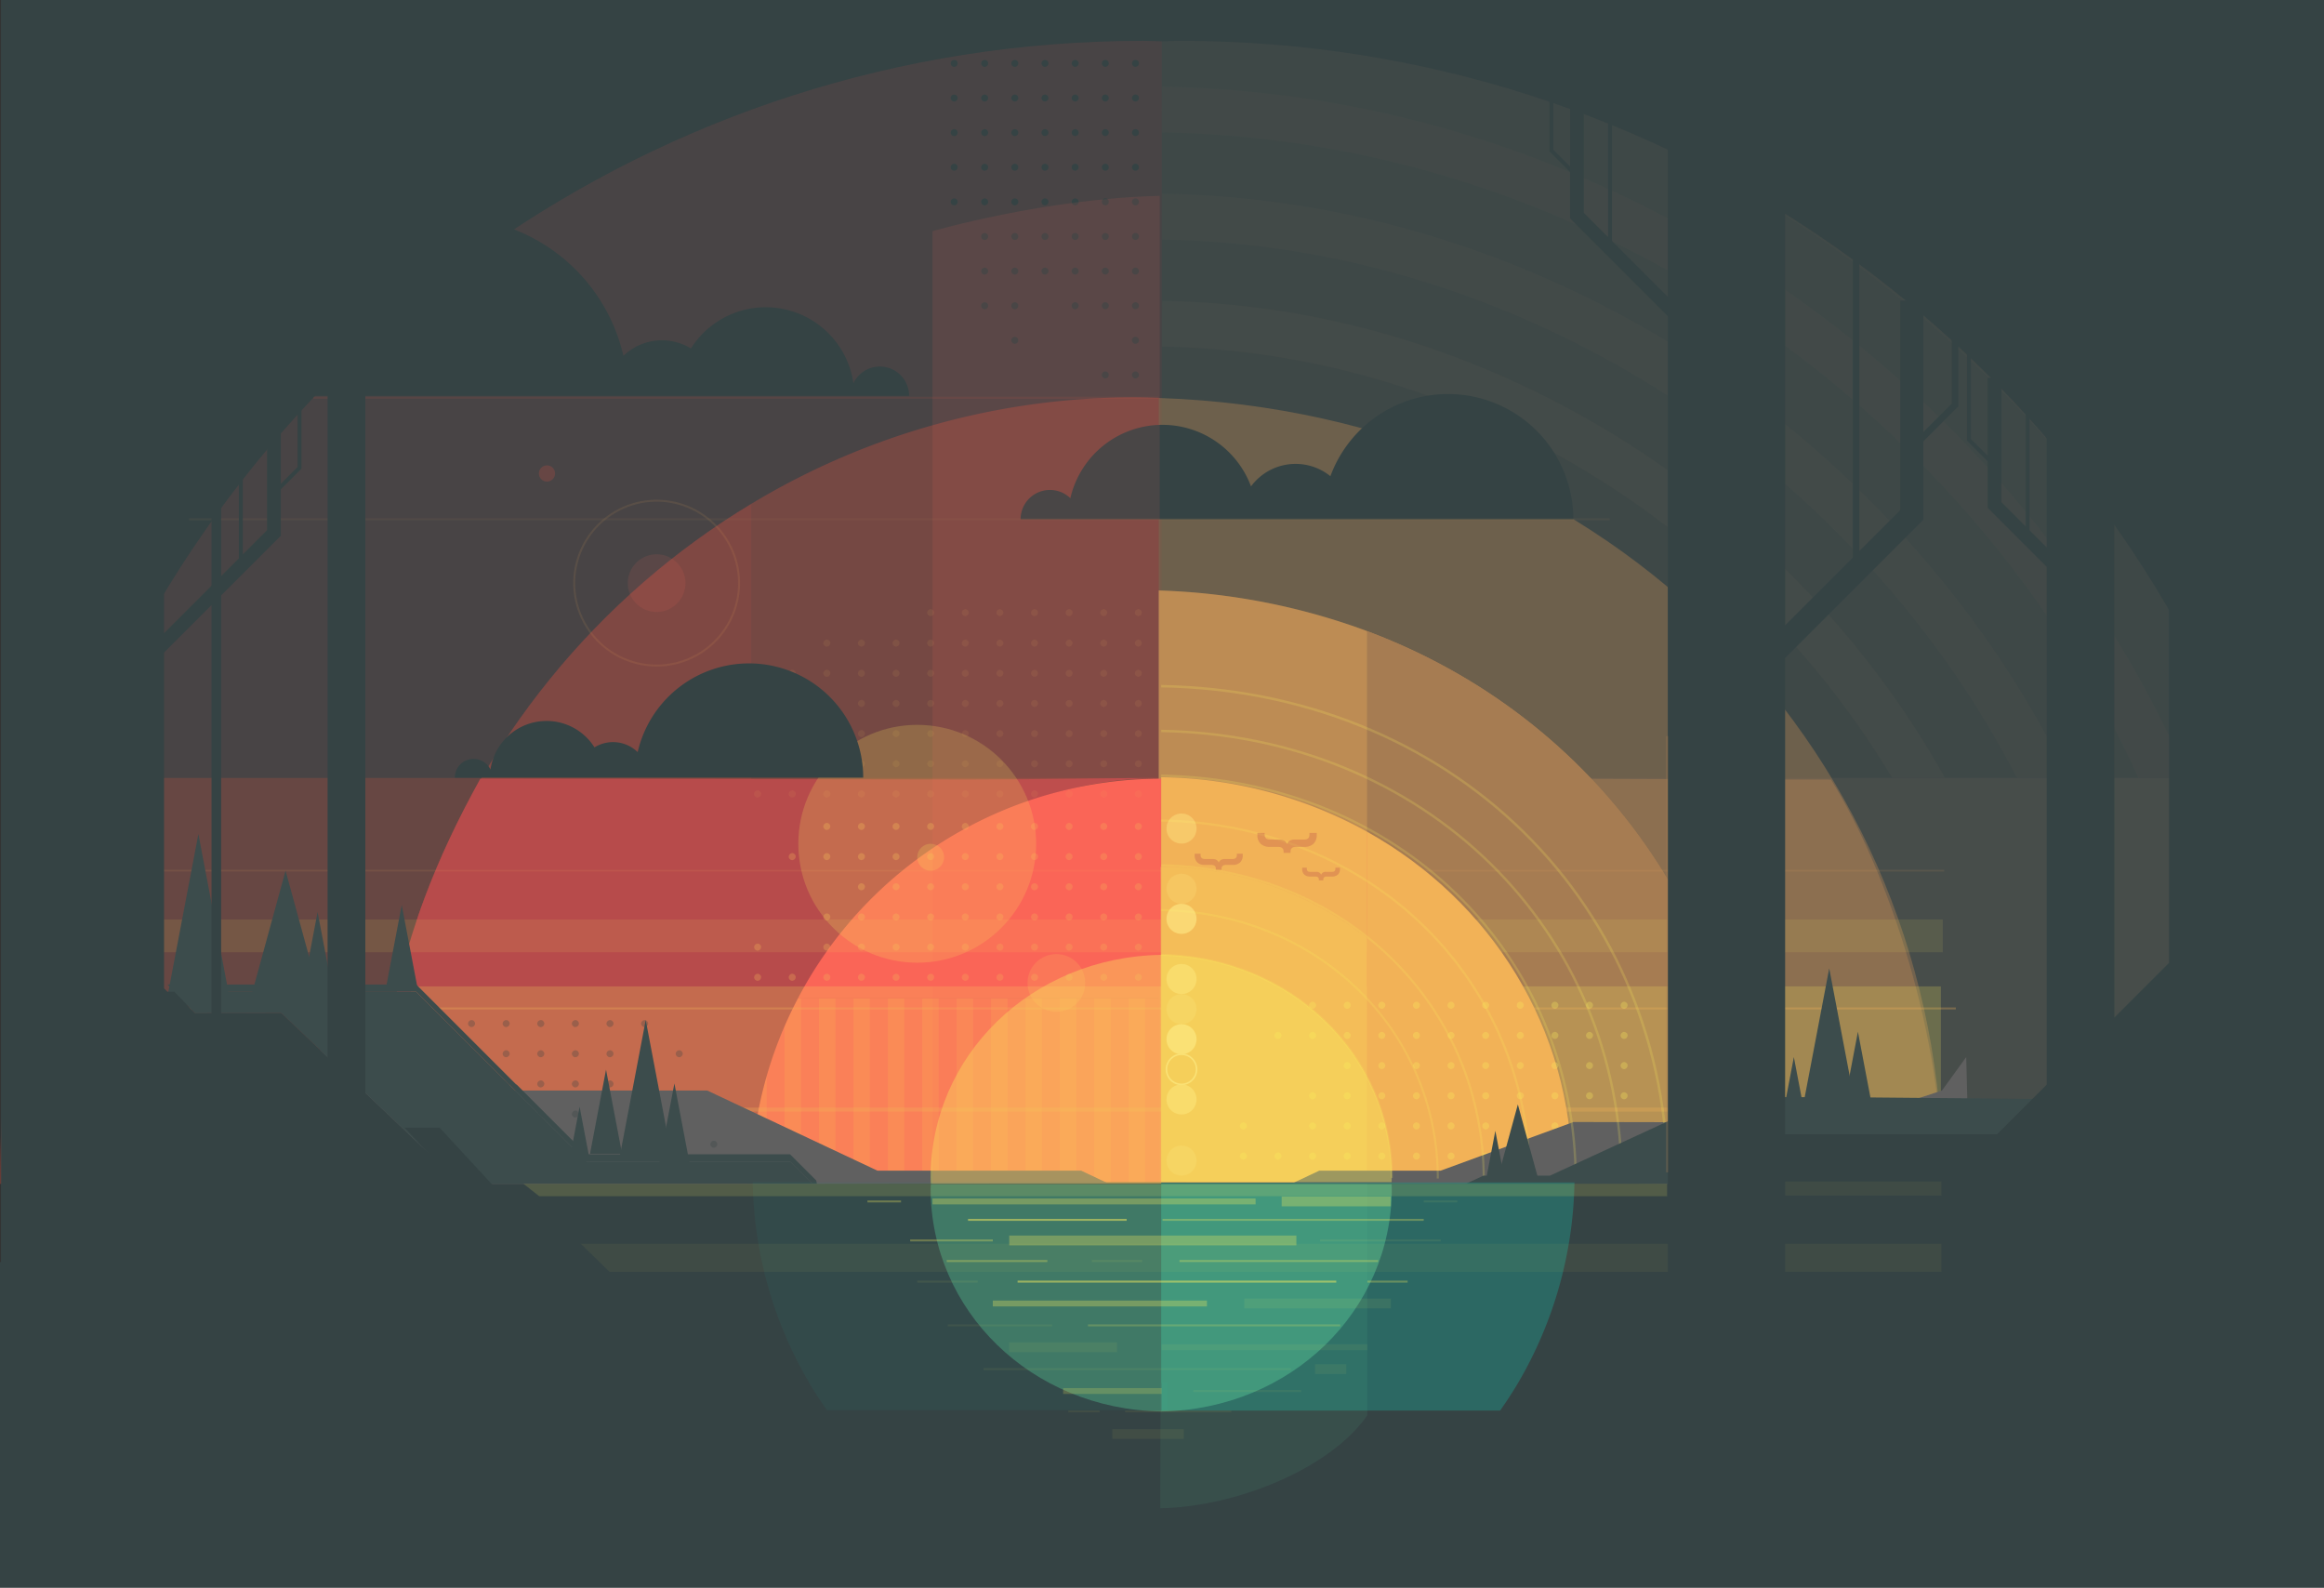<svg xmlns="http://www.w3.org/2000/svg" xmlns:xlink="http://www.w3.org/1999/xlink" width="1187.805" height="811.286" viewBox="0 0 1187.805 811.286"><rect x="0" y="0" width="1187.805" height="811.286" fill="#333333" stroke="none"/><defs><style>.a{fill:none;}.b{fill:#354344;}.c{opacity:0.15;}.d{fill:#b74b4b;}.e{opacity:0.3;}.f{fill:#df4f41;}.g,.u,.v,.w,.x,.y,.z{fill:#736357;}.h{opacity:0.2;}.i{opacity:0.45;}.j{fill:#a67c52;}.k{opacity:0.5;}.l{fill:#f2b257;}.m{fill:#fa6557;}.n{clip-path:url(#a);}.o{opacity:0.1;}.p{fill:#fff14b;}.q{fill:#f8ec5c;}.r{fill:#41a49d;}.s{fill:#606060;}.t{clip-path:url(#b);}.u{opacity:0.02;}.v{opacity:0.183;}.w{opacity:0.347;}.x{opacity:0.51;}.y{opacity:0.673;}.z{opacity:0.837;}.aa{opacity:0.4;}.ab{fill:#3c4c4c;}.ac{opacity:0.7;}.ad{fill:#fff48f;}.ae{fill:#238e81;}.af{fill:#53c092;}.ag{opacity:0.25;}.ah{opacity:0.05;}</style><clipPath id="a"><path class="a" d="M691.057-864.591a209.088,209.088,0,0,0-24.052,93.869h419.52a209.088,209.088,0,0,0-24.052-93.869Z"/></clipPath><clipPath id="b"><path class="a" d="M877-1353.72c3.231-.052,6.415-.244,9.657-.244,249.547,0,462.5,156.494,546.178,376.678H877Z"/></clipPath></defs><rect class="b" width="1187.217" height="754.025" transform="translate(0.588)"/><g transform="translate(-283.268 1374.848)"><path class="b" d="M877.06-1353.72v583.886l574.469,0C1451.529-1089.2,1195.195-1348.54,877.06-1353.72Z"/><g class="c"><path class="d" d="M877.061-1353.72c-3.231-.052-6.415-.244-9.657-.244-249.547,0-462.5,156.494-546.178,376.678H877.061Z"/></g><g class="e"><path class="f" d="M321.226-977.286a582.713,582.713,0,0,0-37.958,207.451H877.061V-977.286Z"/></g><g class="c"><path class="g" d="M877-1353.72c3.231-.052,6.415-.244,9.657-.244,249.547,0,462.5,156.494,546.178,376.678H877Z"/></g><g class="e"><path class="g" d="M1432.837-977.286A582.714,582.714,0,0,1,1470.8-769.835H877V-977.286Z"/></g></g><g transform="translate(-283.268 1374.848)"><g class="h"><path class="f" d="M497.159-907.515C482.3-865.141,604.5-819.434,604.5-771.781h62.889v-345.68C589.181-1070.512,528.3-996.344,497.159-907.515Z"/></g><g class="h"><path class="f" d="M497.159-907.515C482.3-865.141,604.5-819.434,604.5-771.781h62.889v-345.68C589.181-1070.512,528.3-996.344,497.159-907.515Z"/></g><g class="e"><path class="f" d="M875.537-1171.482c-4.147-.13-8.282-.32-12.46-.32a378.8,378.8,0,0,0-195.686,54.341v345.68H875.537Z"/></g><g class="i"><path class="j" d="M875.536-771.777c151.976,0,330.531.715,400.686.715,0-216.624-167.921-392.5-400.685-400.415Z"/></g></g><g transform="translate(-283.268 1374.848)"><path class="d" d="M778.774-976.505c-31.8,0-211.135-.381-250.022-.4-46.74,84.453-51.5,144.21-51.5,206.187H667.391c0-86.432,81.513-206.563,209.76-206.563C848.8-977.286,812.086-976.505,778.774-976.505Z"/></g><g class="k" transform="translate(-283.268 1374.848)"><path class="j" d="M889.583-770.722h198.13l188.509-.514c0-73.251-27.082-156.97-57.13-205.22-31.073,0-311.957-1.054-329.508-1.369Z"/></g><g transform="translate(-283.268 1374.848)"><path class="j" d="M875.536-1073.1v301.5c34.631,0,71.091.05,106.576.118V-1052.3A335.712,335.712,0,0,0,875.536-1073.1Z"/><g class="e"><path class="l" d="M875.536-1073.1v301.5c34.631,0,71.091.05,106.576.118V-1052.3A335.712,335.712,0,0,0,875.536-1073.1Z"/></g><path class="j" d="M982.112-1052.3v280.81c81.974.159,158.734.422,195.666.422C1177.778-899.018,1100.109-1008.114,982.112-1052.3Z"/></g><g transform="translate(-283.268 1374.848)"><path class="j" d="M982.112-1052.3v280.81c81.974.159,158.734.422,195.666.422C1177.778-899.018,1100.109-1008.114,982.112-1052.3Z"/></g><g transform="translate(-283.268 1374.848)"><path class="m" d="M876.766-976.91A209.63,209.63,0,0,0,691.057-864.591h371.416A209.627,209.627,0,0,0,876.766-976.91Z"/><path class="m" d="M691.057-864.591a209.088,209.088,0,0,0-24.052,93.869h419.52a209.088,209.088,0,0,0-24.052-93.869Z"/><g class="n"><g class="o"><rect class="p" width="8.422" height="94.735" transform="translate(666.681 -864.569)"/><rect class="p" width="8.422" height="94.735" transform="translate(684.266 -864.569)"/><rect class="p" width="8.422" height="94.735" transform="translate(701.85 -864.569)"/><rect class="p" width="8.422" height="94.735" transform="translate(719.434 -864.569)"/><rect class="p" width="8.422" height="94.735" transform="translate(737.018 -864.568)"/><rect class="p" width="8.422" height="94.735" transform="translate(754.603 -864.568)"/><rect class="p" width="8.422" height="94.735" transform="translate(772.187 -864.568)"/><rect class="p" width="8.422" height="94.735" transform="translate(789.771 -864.568)"/><rect class="p" width="8.422" height="94.735" transform="translate(807.355 -864.568)"/><rect class="p" width="8.422" height="94.735" transform="translate(824.939 -864.568)"/><rect class="p" width="8.422" height="94.735" transform="translate(842.524 -864.568)"/><rect class="p" width="8.422" height="94.735" transform="translate(860.108 -864.568)"/></g></g></g><g class="h" transform="translate(-283.268 1374.848)"><rect class="q" width="782.006" height="100.486" transform="translate(493.267 -870.773)"/></g><g class="o" transform="translate(-283.268 1374.848)"><line class="r" x2="978.248" transform="translate(298.703 -929.921)"/><rect class="l" width="978.248" height="0.875" transform="translate(298.704 -930.358)"/></g><g class="e" transform="translate(-283.268 1374.848)"><line class="r" x2="978.248" transform="translate(304.645 -859.514)"/><rect class="l" width="978.248" height="1" transform="translate(304.645 -860.014)"/></g><g class="e" transform="translate(-283.268 1374.848)"><line class="r" x2="978.248" transform="translate(298.703 -807.821)"/><rect class="l" width="978.248" height="2" transform="translate(298.704 -808.821)"/></g><g class="o" transform="translate(-283.268 1374.848)"><rect class="q" width="969.078" height="16.779" transform="translate(307.144 -904.989)"/></g><g transform="translate(-283.268 1374.848)"><path class="s" d="M849.209-770.306l-13.376-6.311H731.723l-86.989-40.944H517.579l-42.441-20.025-52.868-.895L417.9-768.589Z"/></g><g transform="translate(-283.268 1374.848)"><g class="e"><circle class="l" cx="1.769" cy="1.769" r="1.769" transform="matrix(0.65, -0.76, 0.76, 0.65, 703.366, -952.321)"/><circle class="l" cx="1.769" cy="1.769" r="1.769" transform="matrix(0.65, -0.76, 0.76, 0.65, 721.057, -952.321)"/><circle class="l" cx="1.769" cy="1.769" r="1.769" transform="matrix(0.65, -0.76, 0.76, 0.65, 738.749, -952.321)"/><circle class="l" cx="1.769" cy="1.769" r="1.769" transform="matrix(0.65, -0.76, 0.76, 0.65, 756.44, -952.321)"/><circle class="l" cx="1.769" cy="1.769" r="1.769" transform="matrix(0.65, -0.76, 0.76, 0.65, 774.131, -952.321)"/><circle class="l" cx="1.769" cy="1.769" r="1.769" transform="matrix(0.65, -0.76, 0.76, 0.65, 791.822, -952.321)"/><circle class="l" cx="1.769" cy="1.769" r="1.769" transform="matrix(0.65, -0.76, 0.76, 0.65, 809.513, -952.321)"/><circle class="l" cx="1.769" cy="1.769" r="1.769" transform="matrix(0.65, -0.76, 0.76, 0.65, 827.205, -952.321)"/><circle class="l" cx="1.769" cy="1.769" r="1.769" transform="matrix(0.65, -0.76, 0.76, 0.65, 844.896, -952.321)"/><circle class="l" cx="1.769" cy="1.769" r="1.769" transform="matrix(0.65, -0.76, 0.76, 0.65, 862.587, -952.321)"/><circle class="l" cx="1.769" cy="1.769" r="1.769" transform="matrix(0.65, -0.76, 0.76, 0.65, 685.678, -936.904)"/><circle class="l" cx="1.769" cy="1.769" r="1.769" transform="matrix(0.65, -0.76, 0.76, 0.65, 703.369, -936.904)"/><circle class="l" cx="1.769" cy="1.769" r="1.769" transform="matrix(0.65, -0.76, 0.76, 0.65, 721.06, -936.904)"/><circle class="l" cx="1.769" cy="1.769" r="1.769" transform="matrix(0.65, -0.76, 0.76, 0.65, 738.751, -936.904)"/><circle class="l" cx="1.769" cy="1.769" r="1.769" transform="matrix(0.65, -0.76, 0.76, 0.65, 756.443, -936.904)"/><circle class="l" cx="1.769" cy="1.769" r="1.769" transform="matrix(0.65, -0.76, 0.76, 0.65, 774.134, -936.904)"/><circle class="l" cx="1.769" cy="1.769" r="1.769" transform="matrix(0.65, -0.76, 0.76, 0.65, 791.825, -936.904)"/><circle class="l" cx="1.769" cy="1.769" r="1.769" transform="matrix(0.65, -0.76, 0.76, 0.65, 809.516, -936.904)"/><circle class="l" cx="1.769" cy="1.769" r="1.769" transform="matrix(0.65, -0.76, 0.76, 0.65, 827.207, -936.904)"/><circle class="l" cx="1.769" cy="1.769" r="1.769" transform="matrix(0.65, -0.76, 0.76, 0.65, 844.899, -936.904)"/><circle class="l" cx="1.769" cy="1.769" r="1.769" transform="matrix(0.65, -0.76, 0.76, 0.65, 862.59, -936.904)"/><circle class="l" cx="1.769" cy="1.769" r="1.769" transform="matrix(0.65, -0.76, 0.76, 0.65, 721.063, -921.488)"/><circle class="l" cx="1.769" cy="1.769" r="1.769" transform="matrix(0.65, -0.76, 0.76, 0.65, 738.754, -921.488)"/><circle class="l" cx="1.769" cy="1.769" r="1.769" transform="matrix(0.65, -0.76, 0.76, 0.65, 756.445, -921.488)"/><circle class="l" cx="1.769" cy="1.769" r="1.769" transform="matrix(0.65, -0.76, 0.76, 0.65, 774.137, -921.488)"/><circle class="l" cx="1.769" cy="1.769" r="1.769" transform="matrix(0.65, -0.76, 0.76, 0.65, 791.828, -921.488)"/><circle class="l" cx="1.769" cy="1.769" r="1.769" transform="matrix(0.65, -0.76, 0.76, 0.65, 809.519, -921.488)"/><circle class="l" cx="1.769" cy="1.769" r="1.769" transform="matrix(0.65, -0.76, 0.76, 0.65, 827.21, -921.488)"/><circle class="l" cx="1.769" cy="1.769" r="1.769" transform="matrix(0.65, -0.76, 0.76, 0.65, 844.901, -921.488)"/><circle class="l" cx="1.769" cy="1.769" r="1.769" transform="matrix(0.65, -0.76, 0.76, 0.65, 862.593, -921.488)"/><circle class="l" cx="1.769" cy="1.769" r="1.769" transform="matrix(0.65, -0.76, 0.76, 0.65, 703.374, -906.072)"/><circle class="l" cx="1.769" cy="1.769" r="1.769" transform="matrix(0.65, -0.76, 0.76, 0.65, 721.065, -906.072)"/><circle class="l" cx="1.769" cy="1.769" r="1.769" transform="matrix(0.65, -0.76, 0.76, 0.65, 738.757, -906.072)"/><circle class="l" cx="1.769" cy="1.769" r="1.769" transform="matrix(0.65, -0.76, 0.76, 0.65, 756.448, -906.072)"/><circle class="l" cx="1.769" cy="1.769" r="1.769" transform="matrix(0.65, -0.76, 0.76, 0.65, 774.139, -906.072)"/><circle class="l" cx="1.769" cy="1.769" r="1.769" transform="matrix(0.65, -0.76, 0.76, 0.65, 791.831, -906.072)"/><circle class="l" cx="1.769" cy="1.769" r="1.769" transform="matrix(0.65, -0.76, 0.76, 0.65, 809.522, -906.072)"/><circle class="l" cx="1.769" cy="1.769" r="1.769" transform="matrix(0.65, -0.76, 0.76, 0.65, 827.213, -906.072)"/><circle class="l" cx="1.769" cy="1.769" r="1.769" transform="matrix(0.65, -0.76, 0.76, 0.65, 844.904, -906.072)"/><circle class="l" cx="1.769" cy="1.769" r="1.769" transform="matrix(0.65, -0.76, 0.76, 0.65, 862.595, -906.072)"/><circle class="l" cx="1.769" cy="1.769" r="1.769" transform="matrix(0.65, -0.76, 0.76, 0.65, 667.995, -890.656)"/><circle class="l" cx="1.769" cy="1.769" r="1.769" transform="matrix(0.65, -0.76, 0.76, 0.65, 703.377, -890.656)"/><circle class="l" cx="1.769" cy="1.769" r="1.769" transform="matrix(0.65, -0.76, 0.76, 0.65, 721.068, -890.656)"/><circle class="l" cx="1.769" cy="1.769" r="1.769" transform="matrix(0.65, -0.76, 0.76, 0.65, 738.76, -890.656)"/><circle class="l" cx="1.769" cy="1.769" r="1.769" transform="matrix(0.65, -0.76, 0.76, 0.65, 756.451, -890.656)"/><circle class="l" cx="1.769" cy="1.769" r="1.769" transform="matrix(0.65, -0.76, 0.76, 0.65, 774.142, -890.656)"/><circle class="l" cx="1.769" cy="1.769" r="1.769" transform="matrix(0.65, -0.76, 0.76, 0.65, 791.833, -890.656)"/><circle class="l" cx="1.769" cy="1.769" r="1.769" transform="matrix(0.65, -0.76, 0.76, 0.65, 809.524, -890.656)"/><circle class="l" cx="1.769" cy="1.769" r="1.769" transform="matrix(0.65, -0.76, 0.76, 0.65, 827.216, -890.656)"/><circle class="l" cx="1.769" cy="1.769" r="1.769" transform="matrix(0.65, -0.76, 0.76, 0.65, 844.907, -890.656)"/><circle class="l" cx="1.769" cy="1.769" r="1.769" transform="translate(862.598 -890.656) rotate(-49.486)"/><circle class="l" cx="1.769" cy="1.769" r="1.769" transform="matrix(0.65, -0.76, 0.76, 0.65, 667.997, -875.24)"/><circle class="l" cx="1.769" cy="1.769" r="1.769" transform="matrix(0.65, -0.76, 0.76, 0.65, 685.689, -875.24)"/><circle class="l" cx="1.769" cy="1.769" r="1.769" transform="matrix(0.65, -0.76, 0.76, 0.65, 703.38, -875.24)"/><circle class="l" cx="1.769" cy="1.769" r="1.769" transform="matrix(0.65, -0.76, 0.76, 0.65, 721.071, -875.24)"/><circle class="l" cx="1.769" cy="1.769" r="1.769" transform="matrix(0.65, -0.76, 0.76, 0.65, 738.762, -875.24)"/><circle class="l" cx="1.769" cy="1.769" r="1.769" transform="matrix(0.65, -0.76, 0.76, 0.65, 756.453, -875.24)"/><circle class="l" cx="1.769" cy="1.769" r="1.769" transform="matrix(0.65, -0.76, 0.76, 0.65, 774.145, -875.24)"/><circle class="l" cx="1.769" cy="1.769" r="1.769" transform="matrix(0.65, -0.76, 0.76, 0.65, 791.836, -875.24)"/><circle class="l" cx="1.769" cy="1.769" r="1.769" transform="matrix(0.65, -0.76, 0.76, 0.65, 809.527, -875.24)"/><circle class="l" cx="1.769" cy="1.769" r="1.769" transform="matrix(0.65, -0.76, 0.76, 0.65, 827.218, -875.24)"/><circle class="l" cx="1.769" cy="1.769" r="1.769" transform="matrix(0.65, -0.76, 0.76, 0.65, 844.91, -875.24)"/><circle class="l" cx="1.769" cy="1.769" r="1.769" transform="matrix(0.65, -0.76, 0.76, 0.65, 862.601, -875.24)"/></g></g><g class="e" transform="translate(-283.268 1374.848)"><g class="e"><circle class="l" cx="1.769" cy="1.769" r="1.769" transform="matrix(0.65, -0.76, 0.76, 0.65, 703.366, -1046.005)"/><circle class="l" cx="1.769" cy="1.769" r="1.769" transform="matrix(0.65, -0.76, 0.76, 0.65, 721.057, -1046.005)"/><circle class="l" cx="1.769" cy="1.769" r="1.769" transform="matrix(0.65, -0.76, 0.76, 0.65, 738.748, -1046.005)"/><circle class="l" cx="1.769" cy="1.769" r="1.769" transform="matrix(0.65, -0.76, 0.76, 0.65, 756.44, -1046.005)"/><circle class="l" cx="1.769" cy="1.769" r="1.769" transform="matrix(0.65, -0.76, 0.76, 0.65, 774.131, -1046.005)"/><circle class="l" cx="1.769" cy="1.769" r="1.769" transform="matrix(0.65, -0.76, 0.76, 0.65, 791.822, -1046.005)"/><circle class="l" cx="1.769" cy="1.769" r="1.769" transform="matrix(0.65, -0.76, 0.76, 0.65, 809.513, -1046.005)"/><circle class="l" cx="1.769" cy="1.769" r="1.769" transform="matrix(0.65, -0.76, 0.76, 0.65, 827.205, -1046.005)"/><circle class="l" cx="1.769" cy="1.769" r="1.769" transform="matrix(0.65, -0.76, 0.76, 0.65, 844.896, -1046.005)"/><circle class="l" cx="1.769" cy="1.769" r="1.769" transform="matrix(0.65, -0.76, 0.76, 0.65, 862.587, -1046.005)"/><circle class="l" cx="1.769" cy="1.769" r="1.769" transform="matrix(0.65, -0.76, 0.76, 0.65, 756.44, -1061.572)"/><circle class="l" cx="1.769" cy="1.769" r="1.769" transform="matrix(0.65, -0.76, 0.76, 0.65, 774.131, -1061.572)"/><circle class="l" cx="1.769" cy="1.769" r="1.769" transform="matrix(0.65, -0.76, 0.76, 0.65, 791.822, -1061.572)"/><circle class="l" cx="1.769" cy="1.769" r="1.769" transform="matrix(0.65, -0.76, 0.76, 0.65, 809.513, -1061.572)"/><circle class="l" cx="1.769" cy="1.769" r="1.769" transform="matrix(0.65, -0.76, 0.76, 0.65, 827.205, -1061.572)"/><circle class="l" cx="1.769" cy="1.769" r="1.769" transform="matrix(0.65, -0.76, 0.76, 0.65, 844.896, -1061.572)"/><circle class="l" cx="1.769" cy="1.769" r="1.769" transform="matrix(0.65, -0.76, 0.76, 0.65, 862.587, -1061.572)"/><circle class="l" cx="1.769" cy="1.769" r="1.769" transform="matrix(0.65, -0.76, 0.76, 0.65, 685.678, -1030.589)"/><circle class="l" cx="1.769" cy="1.769" r="1.769" transform="matrix(0.65, -0.76, 0.76, 0.65, 703.369, -1030.589)"/><circle class="l" cx="1.769" cy="1.769" r="1.769" transform="matrix(0.65, -0.76, 0.76, 0.65, 721.06, -1030.589)"/><circle class="l" cx="1.769" cy="1.769" r="1.769" transform="matrix(0.65, -0.76, 0.76, 0.65, 738.751, -1030.589)"/><circle class="l" cx="1.769" cy="1.769" r="1.769" transform="matrix(0.65, -0.76, 0.76, 0.65, 756.443, -1030.589)"/><circle class="l" cx="1.769" cy="1.769" r="1.769" transform="matrix(0.65, -0.76, 0.76, 0.65, 774.134, -1030.589)"/><circle class="l" cx="1.769" cy="1.769" r="1.769" transform="matrix(0.65, -0.76, 0.76, 0.65, 791.825, -1030.589)"/><circle class="l" cx="1.769" cy="1.769" r="1.769" transform="matrix(0.65, -0.76, 0.76, 0.65, 809.516, -1030.589)"/><circle class="l" cx="1.769" cy="1.769" r="1.769" transform="matrix(0.65, -0.76, 0.76, 0.65, 827.207, -1030.589)"/><circle class="l" cx="1.769" cy="1.769" r="1.769" transform="matrix(0.65, -0.76, 0.76, 0.65, 844.899, -1030.588)"/><circle class="l" cx="1.769" cy="1.769" r="1.769" transform="matrix(0.65, -0.76, 0.76, 0.65, 862.59, -1030.588)"/><circle class="l" cx="1.769" cy="1.769" r="1.769" transform="matrix(0.65, -0.76, 0.76, 0.65, 721.063, -1015.172)"/><circle class="l" cx="1.769" cy="1.769" r="1.769" transform="matrix(0.65, -0.76, 0.76, 0.65, 738.754, -1015.172)"/><circle class="l" cx="1.769" cy="1.769" r="1.769" transform="matrix(0.65, -0.76, 0.76, 0.65, 756.445, -1015.172)"/><circle class="l" cx="1.769" cy="1.769" r="1.769" transform="matrix(0.65, -0.76, 0.76, 0.65, 774.137, -1015.172)"/><circle class="l" cx="1.769" cy="1.769" r="1.769" transform="matrix(0.65, -0.76, 0.76, 0.65, 791.828, -1015.172)"/><circle class="l" cx="1.769" cy="1.769" r="1.769" transform="matrix(0.65, -0.76, 0.76, 0.65, 809.519, -1015.172)"/><circle class="l" cx="1.769" cy="1.769" r="1.769" transform="matrix(0.65, -0.76, 0.76, 0.65, 827.21, -1015.172)"/><circle class="l" cx="1.769" cy="1.769" r="1.769" transform="matrix(0.65, -0.76, 0.76, 0.65, 844.901, -1015.172)"/><circle class="l" cx="1.769" cy="1.769" r="1.769" transform="matrix(0.65, -0.76, 0.76, 0.65, 862.593, -1015.172)"/><circle class="l" cx="1.769" cy="1.769" r="1.769" transform="matrix(0.65, -0.76, 0.76, 0.65, 703.374, -999.756)"/><circle class="l" cx="1.769" cy="1.769" r="1.769" transform="matrix(0.65, -0.76, 0.76, 0.65, 721.065, -999.756)"/><circle class="l" cx="1.769" cy="1.769" r="1.769" transform="matrix(0.65, -0.76, 0.76, 0.65, 738.757, -999.756)"/><circle class="l" cx="1.769" cy="1.769" r="1.769" transform="matrix(0.65, -0.76, 0.76, 0.65, 756.448, -999.756)"/><circle class="l" cx="1.769" cy="1.769" r="1.769" transform="matrix(0.65, -0.76, 0.76, 0.65, 774.139, -999.756)"/><circle class="l" cx="1.769" cy="1.769" r="1.769" transform="matrix(0.65, -0.76, 0.76, 0.65, 791.831, -999.756)"/><circle class="l" cx="1.769" cy="1.769" r="1.769" transform="matrix(0.65, -0.76, 0.76, 0.65, 809.522, -999.756)"/><circle class="l" cx="1.769" cy="1.769" r="1.769" transform="matrix(0.65, -0.76, 0.76, 0.65, 827.213, -999.756)"/><circle class="l" cx="1.769" cy="1.769" r="1.769" transform="matrix(0.65, -0.76, 0.76, 0.65, 844.904, -999.756)"/><circle class="l" cx="1.769" cy="1.769" r="1.769" transform="matrix(0.65, -0.76, 0.76, 0.65, 862.595, -999.756)"/><circle class="l" cx="1.769" cy="1.769" r="1.769" transform="matrix(0.65, -0.76, 0.76, 0.65, 667.995, -984.34)"/><circle class="l" cx="1.769" cy="1.769" r="1.769" transform="matrix(0.65, -0.76, 0.76, 0.65, 703.377, -984.34)"/><circle class="l" cx="1.769" cy="1.769" r="1.769" transform="matrix(0.65, -0.76, 0.76, 0.65, 721.068, -984.34)"/><circle class="l" cx="1.769" cy="1.769" r="1.769" transform="matrix(0.65, -0.76, 0.76, 0.65, 738.76, -984.34)"/><circle class="l" cx="1.769" cy="1.769" r="1.769" transform="matrix(0.65, -0.76, 0.76, 0.65, 756.451, -984.34)"/><circle class="l" cx="1.769" cy="1.769" r="1.769" transform="matrix(0.65, -0.76, 0.76, 0.65, 774.142, -984.34)"/><circle class="l" cx="1.769" cy="1.769" r="1.769" transform="matrix(0.65, -0.76, 0.76, 0.65, 791.833, -984.34)"/><circle class="l" cx="1.769" cy="1.769" r="1.769" transform="matrix(0.65, -0.76, 0.76, 0.65, 809.524, -984.34)"/><circle class="l" cx="1.769" cy="1.769" r="1.769" transform="matrix(0.65, -0.76, 0.76, 0.65, 827.216, -984.34)"/><circle class="l" cx="1.769" cy="1.769" r="1.769" transform="matrix(0.65, -0.76, 0.76, 0.65, 844.907, -984.34)"/><circle class="l" cx="1.769" cy="1.769" r="1.769" transform="translate(862.598 -984.34) rotate(-49.486)"/><circle class="l" cx="1.769" cy="1.769" r="1.769" transform="matrix(0.65, -0.76, 0.76, 0.65, 667.997, -968.924)"/><circle class="l" cx="1.769" cy="1.769" r="1.769" transform="matrix(0.65, -0.76, 0.76, 0.65, 685.689, -968.924)"/><circle class="l" cx="1.769" cy="1.769" r="1.769" transform="matrix(0.65, -0.76, 0.76, 0.65, 703.38, -968.924)"/><circle class="l" cx="1.769" cy="1.769" r="1.769" transform="matrix(0.65, -0.76, 0.76, 0.65, 721.071, -968.924)"/><circle class="l" cx="1.769" cy="1.769" r="1.769" transform="matrix(0.65, -0.76, 0.76, 0.65, 738.762, -968.924)"/><circle class="l" cx="1.769" cy="1.769" r="1.769" transform="matrix(0.65, -0.76, 0.76, 0.65, 756.453, -968.924)"/><circle class="l" cx="1.769" cy="1.769" r="1.769" transform="matrix(0.65, -0.76, 0.76, 0.65, 774.145, -968.924)"/><circle class="l" cx="1.769" cy="1.769" r="1.769" transform="matrix(0.65, -0.76, 0.76, 0.65, 791.836, -968.924)"/><circle class="l" cx="1.769" cy="1.769" r="1.769" transform="matrix(0.65, -0.76, 0.76, 0.65, 809.527, -968.924)"/><circle class="l" cx="1.769" cy="1.769" r="1.769" transform="matrix(0.65, -0.76, 0.76, 0.65, 827.218, -968.924)"/><circle class="l" cx="1.769" cy="1.769" r="1.769" transform="matrix(0.65, -0.76, 0.76, 0.65, 844.91, -968.924)"/><circle class="l" cx="1.769" cy="1.769" r="1.769" transform="matrix(0.65, -0.76, 0.76, 0.65, 862.601, -968.924)"/></g></g><g transform="translate(-283.268 1374.848)"><g class="e"><circle class="b" cx="1.769" cy="1.769" r="1.769" transform="matrix(0.76, -0.65, 0.65, 0.76, 610.24, -851.97)"/><circle class="b" cx="1.769" cy="1.769" r="1.769" transform="matrix(0.76, -0.65, 0.65, 0.76, 592.549, -851.97)"/><circle class="b" cx="1.769" cy="1.769" r="1.769" transform="matrix(0.76, -0.65, 0.65, 0.76, 574.858, -851.97)"/><circle class="b" cx="1.769" cy="1.769" r="1.769" transform="matrix(0.76, -0.65, 0.65, 0.76, 557.166, -851.97)"/><circle class="b" cx="1.769" cy="1.769" r="1.769" transform="matrix(0.76, -0.65, 0.65, 0.76, 539.475, -851.97)"/><circle class="b" cx="1.769" cy="1.769" r="1.769" transform="matrix(0.76, -0.65, 0.65, 0.76, 521.784, -851.97)"/><circle class="b" cx="1.769" cy="1.769" r="1.769" transform="matrix(0.76, -0.65, 0.65, 0.76, 504.093, -851.97)"/><circle class="b" cx="1.769" cy="1.769" r="1.769" transform="matrix(0.76, -0.65, 0.65, 0.76, 486.401, -851.97)"/><circle class="b" cx="1.769" cy="1.769" r="1.769" transform="matrix(0.76, -0.65, 0.65, 0.76, 468.71, -851.97)"/><circle class="b" cx="1.769" cy="1.769" r="1.769" transform="matrix(0.76, -0.65, 0.65, 0.76, 451.019, -851.97)"/><circle class="b" cx="1.769" cy="1.769" r="1.769" transform="matrix(0.76, -0.65, 0.65, 0.76, 627.928, -836.554)"/><circle class="b" cx="1.769" cy="1.769" r="1.769" transform="matrix(0.76, -0.65, 0.65, 0.76, 610.237, -836.554)"/><circle class="b" cx="1.769" cy="1.769" r="1.769" transform="matrix(0.76, -0.65, 0.65, 0.76, 592.546, -836.554)"/><circle class="b" cx="1.769" cy="1.769" r="1.769" transform="matrix(0.76, -0.65, 0.65, 0.76, 574.855, -836.554)"/><circle class="b" cx="1.769" cy="1.769" r="1.769" transform="matrix(0.76, -0.65, 0.65, 0.76, 557.164, -836.554)"/><circle class="b" cx="1.769" cy="1.769" r="1.769" transform="translate(539.472 -836.554) rotate(-40.514)"/><circle class="b" cx="1.769" cy="1.769" r="1.769" transform="matrix(0.76, -0.65, 0.65, 0.76, 521.781, -836.554)"/><circle class="b" cx="1.769" cy="1.769" r="1.769" transform="matrix(0.76, -0.65, 0.65, 0.76, 504.09, -836.554)"/><circle class="b" cx="1.769" cy="1.769" r="1.769" transform="matrix(0.76, -0.65, 0.65, 0.76, 486.399, -836.554)"/><circle class="b" cx="1.769" cy="1.769" r="1.769" transform="matrix(0.76, -0.65, 0.65, 0.76, 468.707, -836.554)"/><circle class="b" cx="1.769" cy="1.769" r="1.769" transform="matrix(0.76, -0.65, 0.65, 0.76, 451.016, -836.554)"/><circle class="b" cx="1.769" cy="1.769" r="1.769" transform="matrix(0.76, -0.65, 0.65, 0.76, 592.543, -821.137)"/><circle class="b" cx="1.769" cy="1.769" r="1.769" transform="matrix(0.76, -0.65, 0.65, 0.76, 574.852, -821.137)"/><circle class="b" cx="1.769" cy="1.769" r="1.769" transform="matrix(0.76, -0.65, 0.65, 0.76, 557.161, -821.137)"/><circle class="b" cx="1.769" cy="1.769" r="1.769" transform="matrix(0.76, -0.65, 0.65, 0.76, 539.469, -821.137)"/><circle class="b" cx="1.769" cy="1.769" r="1.769" transform="matrix(0.76, -0.65, 0.65, 0.76, 521.778, -821.137)"/><circle class="b" cx="1.769" cy="1.769" r="1.769" transform="matrix(0.76, -0.65, 0.65, 0.76, 504.087, -821.137)"/><circle class="b" cx="1.769" cy="1.769" r="1.769" transform="matrix(0.76, -0.65, 0.65, 0.76, 486.396, -821.137)"/><circle class="b" cx="1.769" cy="1.769" r="1.769" transform="matrix(0.76, -0.65, 0.65, 0.76, 468.705, -821.137)"/><circle class="b" cx="1.769" cy="1.769" r="1.769" transform="matrix(0.76, -0.65, 0.65, 0.76, 451.013, -821.137)"/><circle class="b" cx="1.769" cy="1.769" r="1.769" transform="matrix(0.76, -0.65, 0.65, 0.76, 610.232, -805.721)"/><circle class="b" cx="1.769" cy="1.769" r="1.769" transform="matrix(0.76, -0.65, 0.65, 0.76, 592.54, -805.721)"/><circle class="b" cx="1.769" cy="1.769" r="1.769" transform="matrix(0.76, -0.65, 0.65, 0.76, 574.849, -805.721)"/><circle class="b" cx="1.769" cy="1.769" r="1.769" transform="matrix(0.76, -0.65, 0.65, 0.76, 557.158, -805.721)"/><circle class="b" cx="1.769" cy="1.769" r="1.769" transform="matrix(0.76, -0.65, 0.65, 0.76, 539.467, -805.721)"/><circle class="b" cx="1.769" cy="1.769" r="1.769" transform="matrix(0.76, -0.65, 0.65, 0.76, 521.776, -805.721)"/><circle class="b" cx="1.769" cy="1.769" r="1.769" transform="matrix(0.76, -0.65, 0.65, 0.76, 504.084, -805.721)"/><circle class="b" cx="1.769" cy="1.769" r="1.769" transform="matrix(0.76, -0.65, 0.65, 0.76, 486.393, -805.721)"/><circle class="b" cx="1.769" cy="1.769" r="1.769" transform="matrix(0.76, -0.65, 0.65, 0.76, 468.702, -805.721)"/><circle class="b" cx="1.769" cy="1.769" r="1.769" transform="matrix(0.76, -0.65, 0.65, 0.76, 451.011, -805.721)"/><circle class="b" cx="1.769" cy="1.769" r="1.769" transform="matrix(0.76, -0.65, 0.65, 0.76, 645.611, -790.305)"/><circle class="b" cx="1.769" cy="1.769" r="1.769" transform="matrix(0.76, -0.65, 0.65, 0.76, 610.229, -790.305)"/><circle class="b" cx="1.769" cy="1.769" r="1.769" transform="matrix(0.76, -0.65, 0.65, 0.76, 592.538, -790.305)"/><circle class="b" cx="1.769" cy="1.769" r="1.769" transform="matrix(0.76, -0.65, 0.65, 0.76, 574.847, -790.305)"/><circle class="b" cx="1.769" cy="1.769" r="1.769" transform="matrix(0.76, -0.65, 0.65, 0.76, 557.155, -790.305)"/><circle class="b" cx="1.769" cy="1.769" r="1.769" transform="matrix(0.76, -0.65, 0.65, 0.76, 539.464, -790.305)"/><circle class="b" cx="1.769" cy="1.769" r="1.769" transform="matrix(0.76, -0.65, 0.65, 0.76, 521.773, -790.305)"/><circle class="b" cx="1.769" cy="1.769" r="1.769" transform="matrix(0.76, -0.65, 0.65, 0.76, 504.082, -790.305)"/><circle class="b" cx="1.769" cy="1.769" r="1.769" transform="matrix(0.76, -0.65, 0.65, 0.76, 486.39, -790.305)"/><circle class="b" cx="1.769" cy="1.769" r="1.769" transform="matrix(0.76, -0.65, 0.65, 0.76, 468.699, -790.305)"/><circle class="b" cx="1.769" cy="1.769" r="1.769" transform="matrix(0.76, -0.65, 0.65, 0.76, 451.008, -790.305)"/><circle class="b" cx="1.769" cy="1.769" r="1.769" transform="matrix(0.76, -0.65, 0.65, 0.76, 645.609, -774.889)"/><circle class="b" cx="1.769" cy="1.769" r="1.769" transform="matrix(0.76, -0.65, 0.65, 0.76, 627.917, -774.889)"/><circle class="b" cx="1.769" cy="1.769" r="1.769" transform="matrix(0.76, -0.65, 0.65, 0.76, 610.226, -774.889)"/><circle class="b" cx="1.769" cy="1.769" r="1.769" transform="matrix(0.76, -0.65, 0.65, 0.76, 592.535, -774.889)"/><circle class="b" cx="1.769" cy="1.769" r="1.769" transform="matrix(0.76, -0.65, 0.65, 0.76, 574.844, -774.889)"/><circle class="b" cx="1.769" cy="1.769" r="1.769" transform="matrix(0.76, -0.65, 0.65, 0.76, 557.153, -774.889)"/><circle class="b" cx="1.769" cy="1.769" r="1.769" transform="matrix(0.76, -0.65, 0.65, 0.76, 539.461, -774.889)"/><circle class="b" cx="1.769" cy="1.769" r="1.769" transform="matrix(0.76, -0.65, 0.65, 0.76, 521.77, -774.889)"/><circle class="b" cx="1.769" cy="1.769" r="1.769" transform="matrix(0.76, -0.65, 0.65, 0.76, 504.079, -774.889)"/><circle class="b" cx="1.769" cy="1.769" r="1.769" transform="matrix(0.76, -0.65, 0.65, 0.76, 486.388, -774.889)"/><circle class="b" cx="1.769" cy="1.769" r="1.769" transform="matrix(0.76, -0.65, 0.65, 0.76, 468.696, -774.889)"/><circle class="b" cx="1.769" cy="1.769" r="1.769" transform="matrix(0.76, -0.65, 0.65, 0.76, 451.005, -774.889)"/></g></g><g transform="translate(-283.268 1374.848)"><g class="t"><g class="o"><path class="u" d="M1669.274-774.675H1645.88c0-96.605-20.411-191.788-60.668-282.9-39.015-88.307-94.643-168.464-165.338-238.244a801.612,801.612,0,0,0-244.649-165.488,777.75,777.75,0,0,0-298.359-64.815l.389-23.391a801.025,801.025,0,0,1,307.289,66.748,824.927,824.927,0,0,1,251.764,170.3c72.8,71.854,130.094,154.432,170.3,245.44C1648.191-972.92,1669.274-874.556,1669.274-774.675Z"/><path class="v" d="M1613.114-774.387H1589.72c0-89.416-18.942-177.593-56.3-262.082-36.207-81.888-87.814-156.254-153.385-221.032a744.441,744.441,0,0,0-226.819-153.677,718.87,718.87,0,0,0-276.35-60.211l.389-23.391a742.165,742.165,0,0,1,285.3,62.153,767.779,767.779,0,0,1,233.922,158.483c67.667,66.85,120.94,143.632,158.338,228.214C1593.5-958.442,1613.114-867.081,1613.114-774.387Z"/><path class="w" d="M1556.953-774.1h-23.394c0-82.226-17.472-163.4-51.931-241.259-33.4-75.468-80.984-144.043-141.432-203.821a687.306,687.306,0,0,0-208.99-141.865,660.02,660.02,0,0,0-254.34-55.607l.389-23.391a683.288,683.288,0,0,1,263.311,57.559,710.6,710.6,0,0,1,216.08,146.67c62.537,61.845,111.785,132.831,146.375,210.987C1538.808-943.964,1556.953-859.607,1556.953-774.1Z"/><path class="x" d="M1500.793-773.81h-23.4c0-75.038-16-149.2-47.561-220.436-30.593-69.049-74.156-131.834-129.481-186.612a630.155,630.155,0,0,0-191.162-130.053,601.174,601.174,0,0,0-232.328-51l.389-23.39a624.442,624.442,0,0,1,241.325,52.965,653.448,653.448,0,0,1,198.235,134.857c57.409,56.84,102.63,122.03,134.411,193.76C1484.116-929.486,1500.793-852.132,1500.793-773.81Z"/><path class="y" d="M1444.632-773.522h-23.395c0-67.848-14.531-135.007-43.192-199.612-27.785-62.63-67.328-119.626-117.53-169.4a573.019,573.019,0,0,0-173.335-118.242,542.369,542.369,0,0,0-210.314-46.4l.389-23.391a565.643,565.643,0,0,1,219.342,48.373,596.3,596.3,0,0,1,180.389,123.045c52.278,51.834,93.473,111.227,122.443,176.529C1429.424-915.009,1444.632-844.658,1444.632-773.522Z"/><path class="z" d="M1388.471-773.234h-23.395c0-60.658-13.061-120.81-38.822-178.786-24.979-56.213-60.5-107.42-105.581-152.2a515.866,515.866,0,0,0-155.512-106.43c-60.332-26.657-123.684-40.717-188.295-41.79l.389-23.391c67.752,1.125,134.154,15.856,197.361,43.782a539.172,539.172,0,0,1,162.542,111.232c47.146,46.828,84.315,100.423,110.474,159.3C1374.73-900.533,1388.471-837.185,1388.471-773.234Z"/><path class="g" d="M1332.311-772.946h-23.4c0-53.467-11.591-106.612-34.452-157.958-22.171-49.8-53.675-95.217-93.635-135a458.765,458.765,0,0,0-137.69-94.62c-53.378-23.726-109.321-36.235-166.273-37.18l.389-23.391c60.112,1,119.12,14.185,175.386,39.194a482.075,482.075,0,0,1,144.692,99.417c42.013,41.822,75.153,89.618,98.5,142.061C1320.039-886.059,1332.311-829.712,1332.311-772.946Z"/></g></g></g><g transform="translate(-283.268 1374.848)"><path class="l" d="M876.766-977.659l0,206.942H982.112V-949.742A222.987,222.987,0,0,0,876.766-977.659Z"/><g class="h"><path class="q" d="M876.28-931.838l.484,161.121H982.112V-895.234A171.4,171.4,0,0,0,876.28-931.838Z"/></g><path class="b" d="M732.956-1187.533a14.95,14.95,0,0,0-13.5,8.543,45.27,45.27,0,0,0-44.808-38.846A45.219,45.219,0,0,0,636.4-1196.76a28.227,28.227,0,0,0-14.816-4.175,28.257,28.257,0,0,0-19.684,7.954,91.255,91.255,0,0,0-88.925-70.813,91.225,91.225,0,0,0-91.232,91.224H747.918A14.963,14.963,0,0,0,732.956-1187.533Z"/><path class="b" d="M1087.4-1109.457a64.023,64.023,0,0,0-64.02-64.025,64.052,64.052,0,0,0-60.136,41.987,28.209,28.209,0,0,0-17.793-6.289,28.284,28.284,0,0,0-22.788,11.5,48.3,48.3,0,0,0-45.272-31.462,48.292,48.292,0,0,0-47.059,37.5,14.951,14.951,0,0,0-10.428-4.228,15.014,15.014,0,0,0-15.015,15.014H1087.4Z"/><path class="l" d="M1086.721-774.675c0-74.664-41.432-139.8-104.609-175.067v179.025h104.411C1086.548-772.048,1086.721-773.344,1086.721-774.675Z"/><g class="e"><circle class="q" cx="1.769" cy="1.769" r="1.769" transform="matrix(0.65, -0.76, 0.76, 0.65, 951.644, -860.944)"/><circle class="q" cx="1.769" cy="1.769" r="1.769" transform="matrix(0.65, -0.76, 0.76, 0.65, 969.335, -860.944)"/><circle class="q" cx="1.769" cy="1.769" r="1.769" transform="matrix(0.65, -0.76, 0.76, 0.65, 987.026, -860.944)"/><circle class="q" cx="1.769" cy="1.769" r="1.769" transform="matrix(0.65, -0.76, 0.76, 0.65, 1004.718, -860.944)"/><circle class="q" cx="1.769" cy="1.769" r="1.769" transform="matrix(0.65, -0.76, 0.76, 0.65, 1022.409, -860.943)"/><circle class="q" cx="1.769" cy="1.769" r="1.769" transform="matrix(0.65, -0.76, 0.76, 0.65, 1040.1, -860.943)"/><circle class="q" cx="1.769" cy="1.769" r="1.769" transform="matrix(0.65, -0.76, 0.76, 0.65, 1057.791, -860.944)"/><circle class="q" cx="1.769" cy="1.769" r="1.769" transform="matrix(0.65, -0.76, 0.76, 0.65, 1075.483, -860.943)"/><circle class="q" cx="1.769" cy="1.769" r="1.769" transform="matrix(0.65, -0.76, 0.76, 0.65, 1093.174, -860.943)"/><circle class="q" cx="1.769" cy="1.769" r="1.769" transform="matrix(0.65, -0.76, 0.76, 0.65, 1110.865, -860.944)"/><circle class="q" cx="1.769" cy="1.769" r="1.769" transform="translate(933.956 -845.527) rotate(-49.486)"/><circle class="q" cx="1.769" cy="1.769" r="1.769" transform="matrix(0.65, -0.76, 0.76, 0.65, 951.647, -845.527)"/><circle class="q" cx="1.769" cy="1.769" r="1.769" transform="matrix(0.65, -0.76, 0.76, 0.65, 969.338, -845.527)"/><circle class="q" cx="1.769" cy="1.769" r="1.769" transform="matrix(0.65, -0.76, 0.76, 0.65, 987.029, -845.527)"/><circle class="q" cx="1.769" cy="1.769" r="1.769" transform="matrix(0.65, -0.76, 0.76, 0.65, 1004.72, -845.527)"/><circle class="q" cx="1.769" cy="1.769" r="1.769" transform="matrix(0.65, -0.76, 0.76, 0.65, 1022.412, -845.527)"/><circle class="q" cx="1.769" cy="1.769" r="1.769" transform="matrix(0.65, -0.76, 0.76, 0.65, 1040.103, -845.527)"/><circle class="q" cx="1.769" cy="1.769" r="1.769" transform="matrix(0.65, -0.76, 0.76, 0.65, 1057.794, -845.527)"/><circle class="q" cx="1.769" cy="1.769" r="1.769" transform="matrix(0.65, -0.76, 0.76, 0.65, 1075.485, -845.527)"/><circle class="q" cx="1.769" cy="1.769" r="1.769" transform="matrix(0.65, -0.76, 0.76, 0.65, 1093.177, -845.527)"/><circle class="q" cx="1.769" cy="1.769" r="1.769" transform="matrix(0.65, -0.76, 0.76, 0.65, 1110.868, -845.527)"/><circle class="q" cx="1.769" cy="1.769" r="1.769" transform="matrix(0.65, -0.76, 0.76, 0.65, 969.341, -830.111)"/><circle class="q" cx="1.769" cy="1.769" r="1.769" transform="matrix(0.65, -0.76, 0.76, 0.65, 987.032, -830.111)"/><circle class="q" cx="1.769" cy="1.769" r="1.769" transform="matrix(0.65, -0.76, 0.76, 0.65, 1004.723, -830.111)"/><circle class="q" cx="1.769" cy="1.769" r="1.769" transform="matrix(0.65, -0.76, 0.76, 0.65, 1022.414, -830.111)"/><circle class="q" cx="1.769" cy="1.769" r="1.769" transform="matrix(0.65, -0.76, 0.76, 0.65, 1040.106, -830.111)"/><circle class="q" cx="1.769" cy="1.769" r="1.769" transform="matrix(0.65, -0.76, 0.76, 0.65, 1057.797, -830.111)"/><circle class="q" cx="1.769" cy="1.769" r="1.769" transform="matrix(0.65, -0.76, 0.76, 0.65, 1075.488, -830.111)"/><circle class="q" cx="1.769" cy="1.769" r="1.769" transform="matrix(0.65, -0.76, 0.76, 0.65, 1093.179, -830.111)"/><circle class="q" cx="1.769" cy="1.769" r="1.769" transform="matrix(0.65, -0.76, 0.76, 0.65, 1110.871, -830.111)"/><circle class="q" cx="1.769" cy="1.769" r="1.769" transform="matrix(0.65, -0.76, 0.76, 0.65, 951.652, -814.695)"/><circle class="q" cx="1.769" cy="1.769" r="1.769" transform="matrix(0.65, -0.76, 0.76, 0.65, 969.344, -814.695)"/><circle class="q" cx="1.769" cy="1.769" r="1.769" transform="matrix(0.65, -0.76, 0.76, 0.65, 987.035, -814.695)"/><circle class="q" cx="1.769" cy="1.769" r="1.769" transform="matrix(0.65, -0.76, 0.76, 0.65, 1004.726, -814.695)"/><circle class="q" cx="1.769" cy="1.769" r="1.769" transform="matrix(0.65, -0.76, 0.76, 0.65, 1022.417, -814.695)"/><circle class="q" cx="1.769" cy="1.769" r="1.769" transform="matrix(0.65, -0.76, 0.76, 0.65, 1040.108, -814.695)"/><circle class="q" cx="1.769" cy="1.769" r="1.769" transform="matrix(0.65, -0.76, 0.76, 0.65, 1057.8, -814.695)"/><circle class="q" cx="1.769" cy="1.769" r="1.769" transform="matrix(0.65, -0.76, 0.76, 0.65, 1075.491, -814.695)"/><circle class="q" cx="1.769" cy="1.769" r="1.769" transform="matrix(0.65, -0.76, 0.76, 0.65, 1093.182, -814.695)"/><circle class="q" cx="1.769" cy="1.769" r="1.769" transform="matrix(0.65, -0.76, 0.76, 0.65, 1110.873, -814.695)"/><circle class="q" cx="1.769" cy="1.769" r="1.769" transform="matrix(0.65, -0.76, 0.76, 0.65, 916.273, -799.279)"/><circle class="q" cx="1.769" cy="1.769" r="1.769" transform="matrix(0.65, -0.76, 0.76, 0.65, 951.655, -799.279)"/><circle class="q" cx="1.769" cy="1.769" r="1.769" transform="matrix(0.65, -0.76, 0.76, 0.65, 969.346, -799.279)"/><circle class="q" cx="1.769" cy="1.769" r="1.769" transform="matrix(0.65, -0.76, 0.76, 0.65, 987.037, -799.279)"/><circle class="q" cx="1.769" cy="1.769" r="1.769" transform="matrix(0.65, -0.76, 0.76, 0.65, 1004.729, -799.279)"/><circle class="q" cx="1.769" cy="1.769" r="1.769" transform="matrix(0.65, -0.76, 0.76, 0.65, 1022.42, -799.279)"/><circle class="q" cx="1.769" cy="1.769" r="1.769" transform="matrix(0.65, -0.76, 0.76, 0.65, 1040.111, -799.279)"/><circle class="q" cx="1.769" cy="1.769" r="1.769" transform="matrix(0.65, -0.76, 0.76, 0.65, 1057.802, -799.279)"/><circle class="q" cx="1.769" cy="1.769" r="1.769" transform="matrix(0.65, -0.76, 0.76, 0.65, 1075.494, -799.279)"/><circle class="q" cx="1.769" cy="1.769" r="1.769" transform="matrix(0.65, -0.76, 0.76, 0.65, 1093.185, -799.279)"/><circle class="q" cx="1.769" cy="1.769" r="1.769" transform="matrix(0.65, -0.76, 0.76, 0.65, 1110.876, -799.279)"/><circle class="q" cx="1.769" cy="1.769" r="1.769" transform="matrix(0.65, -0.76, 0.76, 0.65, 916.275, -783.862)"/><circle class="q" cx="1.769" cy="1.769" r="1.769" transform="matrix(0.65, -0.76, 0.76, 0.65, 933.966, -783.862)"/><circle class="q" cx="1.769" cy="1.769" r="1.769" transform="matrix(0.65, -0.76, 0.76, 0.65, 951.658, -783.862)"/><circle class="q" cx="1.769" cy="1.769" r="1.769" transform="matrix(0.65, -0.76, 0.76, 0.65, 969.349, -783.862)"/><circle class="q" cx="1.769" cy="1.769" r="1.769" transform="matrix(0.65, -0.76, 0.76, 0.65, 987.04, -783.862)"/><circle class="q" cx="1.769" cy="1.769" r="1.769" transform="matrix(0.65, -0.76, 0.76, 0.65, 1004.731, -783.862)"/><circle class="q" cx="1.769" cy="1.769" r="1.769" transform="matrix(0.65, -0.76, 0.76, 0.65, 1022.423, -783.862)"/><circle class="q" cx="1.769" cy="1.769" r="1.769" transform="matrix(0.65, -0.76, 0.76, 0.65, 1040.114, -783.862)"/><circle class="q" cx="1.769" cy="1.769" r="1.769" transform="matrix(0.65, -0.76, 0.76, 0.65, 1057.805, -783.862)"/><circle class="q" cx="1.769" cy="1.769" r="1.769" transform="matrix(0.65, -0.76, 0.76, 0.65, 1075.496, -783.862)"/><circle class="q" cx="1.769" cy="1.769" r="1.769" transform="matrix(0.65, -0.76, 0.76, 0.65, 1093.188, -783.862)"/><circle class="q" cx="1.769" cy="1.769" r="1.769" transform="matrix(0.65, -0.76, 0.76, 0.65, 1110.879, -783.862)"/></g></g><g transform="translate(-283.268 1374.848)"><path class="s" d="M944.185-770.307l13.376-6.311h62.044l67.855-24.858,54.533.112,47.561,12.2,86.261-28.4,12.4-17.1,1.682,66.074Z"/></g><g class="aa" transform="translate(-283.268 1374.848)"><path class="q" d="M876.766-770.724H994.507c.014-.747.11-1.475.11-2.222,0-62.293-51.336-112.834-117.85-113.938Z"/></g><g class="aa" transform="translate(-283.268 1374.848)"><path class="q" d="M876.766-769.9H759.026c-.015-1.576-.111-2.3-.111-3.051,0-62.293,51.336-112.834,117.85-113.938Z"/></g><g class="h" transform="translate(-283.268 1374.848)"><path class="q" d="M1136.266-770.722h-1.256c0-68.512-26.1-131.9-73.485-178.494-47.566-46.768-113.185-73.178-184.769-74.367l.021-1.255c71.908,1.194,137.831,27.733,185.628,74.727C1110.034-903.281,1136.266-839.573,1136.266-770.722Z"/><path class="q" d="M1112.741-771.093h-1.213c0-128.684-100.929-227.4-234.772-229.624l.021-1.212C1011.3-999.7,1112.741-900.457,1112.741-771.093Z"/><path class="q" d="M1089.216-771.463h-1.17c0-115.66-90.835-204.387-211.289-206.387l.019-1.17C997.887-977.009,1089.216-887.779,1089.216-771.463Z"/><path class="q" d="M1065.691-771.834h-1.127c0-49.3-19.056-95.125-53.658-129.026-34.747-34.043-82.388-53.264-134.149-54.124l.019-1.127c52.05.864,99.965,20.2,134.919,54.446C1046.516-867.55,1065.691-821.442,1065.691-771.834Z"/><path class="q" d="M1042.167-772.205h-1.086c0-42.9-16.709-82.865-47.049-112.536-30.473-29.8-72.123-46.626-117.274-47.376l.017-1.085c45.431.754,87.343,17.689,118.016,47.686C1025.342-855.64,1042.167-815.4,1042.167-772.205Z"/><path class="q" d="M1018.643-772.575H1017.6a133.114,133.114,0,0,0-40.441-96.047c-26.2-25.56-61.858-39.989-100.4-40.629l.017-1.042c38.811.644,74.72,15.178,101.113,40.925A134.152,134.152,0,0,1,1018.643-772.575Z"/><path class="q" d="M995.117-772.946h-1c0-62.517-51.55-112.346-117.359-113.438l.017-1C943.135-886.282,995.117-836.015,995.117-772.946Z"/></g><g class="o" transform="translate(-283.268 1374.848)"><rect class="j" width="726.126" height="1" transform="translate(379.86 -1109.957)"/></g><g class="o" transform="translate(-283.268 1374.848)"><rect class="f" width="432.142" height="1" transform="translate(443.396 -1172.07)"/></g><g transform="translate(-283.268 1374.848)"><path class="ab" d="M445.591-908.779l-8.185,42.99h16.371Z"/></g><g transform="translate(-283.268 1374.848)"><path class="ab" d="M593.015-828.237l-8.185,42.99H601.2Z"/></g><g transform="translate(-283.268 1374.848)"><path class="ab" d="M488.591-912.378l-8.185,42.99h16.371Z"/></g><g transform="translate(-283.268 1374.848)"><path class="ab" d="M579.5-809.3l-5.325,27.966h10.65Z"/></g><g transform="translate(-283.268 1374.848)"><path class="ab" d="M324.679-948.644,319.354-907.4H330Z"/></g><g transform="translate(-283.268 1374.848)"><path class="ab" d="M384.666-948.644l-16.624,87.31H401.29Z"/></g><g transform="translate(-283.268 1374.848)"><path class="ab" d="M429.22-929.921l-19.195,70.1h38.39Z"/></g><g transform="translate(-283.268 1374.848)"><path class="ab" d="M1047.535-796.963l-4.461,23.431H1052Z"/></g><g transform="translate(-283.268 1374.848)"><path class="ab" d="M1200.117-834.664l-4.461,23.431h8.923Z"/></g><g transform="translate(-283.268 1374.848)"><path class="ab" d="M1059.05-810.46l-10.462,38.209h20.924Z"/></g><g transform="translate(-283.268 1374.848)"><path class="ab" d="M627.958-821.185l-7.935,41.677h15.871Z"/></g><g transform="translate(-283.268 1374.848)"><path class="ab" d="M613.3-853.572l-13.614,71.5h27.228Z"/></g><g transform="translate(-283.268 1374.848)"><path class="ab" d="M1232.855-847.6l-7.935,41.677h15.87Z"/></g><g transform="translate(-283.268 1374.848)"><path class="ab" d="M1218.192-879.984l-13.614,71.5h27.228Z"/></g><g transform="translate(-283.268 1374.848)"><path class="ab" d="M307.144-960.749l-12.21,44.592h24.42Z"/></g><g class="h" transform="translate(-283.268 1374.848)"><circle class="q" cx="60.774" cy="60.774" r="60.774" transform="translate(691.296 -1004.431)"/></g><g class="o" transform="translate(-283.268 1374.848)"><path class="l" d="M618.876-1034.224a42.675,42.675,0,0,1-42.626-42.627,42.675,42.675,0,0,1,42.626-42.627,42.675,42.675,0,0,1,42.627,42.627A42.675,42.675,0,0,1,618.876-1034.224Zm0-84.254a41.674,41.674,0,0,0-41.626,41.627,41.673,41.673,0,0,0,41.626,41.627,41.673,41.673,0,0,0,41.627-41.627A41.674,41.674,0,0,0,618.876-1118.478Z"/></g><g class="o" transform="translate(-283.268 1374.848)"><circle class="m" cx="14.753" cy="14.753" r="14.753" transform="translate(604.123 -1091.604)"/></g><g class="c" transform="translate(-283.268 1374.848)"><circle class="q" cx="14.753" cy="14.753" r="14.753" transform="translate(808.443 -887.284)"/></g><g class="h" transform="translate(-283.268 1374.848)"><circle class="q" cx="6.868" cy="6.868" r="6.868" transform="translate(752.069 -943.658)"/></g><g class="h" transform="translate(-283.268 1374.848)"><circle class="q" cx="6.868" cy="6.868" r="6.868" transform="translate(677.559 -1018.168)"/></g><g class="h" transform="translate(-283.268 1374.848)"><circle class="f" cx="4.155" cy="4.155" r="4.155" transform="translate(558.678 -1137.049)"/></g><g class="k" transform="translate(-283.268 1374.848)"><g class="ac"><circle class="ad" cx="7.69" cy="7.69" r="7.69" transform="translate(876.47 -815.096) rotate(-33.944)"/></g><path class="ad" d="M887.143-820.306a8.094,8.094,0,0,1-8.085-8.085,8.031,8.031,0,0,1,2.368-5.717,8.031,8.031,0,0,1,5.717-2.368h0a8.094,8.094,0,0,1,8.085,8.085A8.094,8.094,0,0,1,887.143-820.306Zm0-15.38a7.246,7.246,0,0,0-5.158,2.137,7.247,7.247,0,0,0-2.137,5.158,7.3,7.3,0,0,0,7.295,7.295,7.3,7.3,0,0,0,7.295-7.295,7.3,7.3,0,0,0-7.295-7.295Z"/><circle class="ad" cx="7.69" cy="7.69" r="7.69" transform="translate(876.47 -845.857) rotate(-33.944)"/><g class="e"><circle class="ad" cx="7.69" cy="7.69" r="7.69" transform="translate(876.47 -861.237) rotate(-33.944)"/></g><g class="ac"><circle class="ad" cx="7.69" cy="7.69" r="7.69" transform="translate(876.47 -876.617) rotate(-33.944)"/></g><g class="e"><circle class="ad" cx="7.69" cy="7.69" r="7.69" transform="translate(876.47 -783.844) rotate(-33.944)"/></g><circle class="ad" cx="7.69" cy="7.69" r="7.69" transform="translate(876.47 -907.377) rotate(-33.944)"/><g class="e"><circle class="ad" cx="7.69" cy="7.69" r="7.69" transform="translate(876.47 -922.758) rotate(-33.944)"/></g><g class="ac"><circle class="ad" cx="7.69" cy="7.69" r="7.69" transform="translate(876.47 -953.518) rotate(-33.944)"/></g></g><g transform="translate(-283.268 1374.848)"><path class="ab" d="M1028.1-767.886l13.376-6.182h34l86.989-40.1h60.988l123.178,1.121L1289.9-768.589l-64.977-1.306h-71.005l-195.921,2.01Z"/></g><g transform="translate(-283.268 1374.848)"><path class="ab" d="M582.987-781.262H687.1l11.428,11.428h2.248l-.3-1.743L687.1-784.954H582.987l-35.72-35.72h-.212L496-871.731H368.843l3.552,3.691H496Z"/><path class="ab" d="M427.039-857.163l91.916,87.328H698.525L687.1-781.262H582.987L496-868.04h-123.6L383-857.024Z"/></g><g transform="translate(-283.268 1374.848)"><rect class="b" width="19.298" height="489.473" transform="translate(450.695 -1239.3)"/></g><g transform="translate(-283.268 1374.848)"><rect class="b" width="4.909" height="489.473" transform="translate(391.38 -1239.3)"/></g><g transform="translate(-283.268 1374.848)"><path class="b" d="M590.779-709H572.9l-82.846-89.6h17.88Z"/></g><path class="b" d="M1391.877-1374.848V-882.8l-27.951,27.951v-520H1329.34v279.755l-8.75-8.75V-1166.1h-2v60.252l-12.394-12.394v-63.508h-7v39.836l-8.591-8.591v-64.543h-2v65.372l10.591,10.591v23.743l30.144,30.144v264.646l-25.359,25.359H1195.655v-243.4l70.646-70.646v-40.052l17.863-17.863v-110.271h-3.373v108.874l-14.49,14.49v-67.2h-11.809v107.127l-20.906,20.906v-160.777h-3.373v164.151l-34.558,34.559v-319.562h-59.973v151.693l-28.542-28.542v-62.252h-2v60.252l-12.394-12.394V-1329.6h-7v39.835l-8.59-8.59V-1362.9h-2v65.372l10.59,10.59v23.744l49.936,49.935v443.429H698.532l-.007-.007H518.954l-91.916-87.328L383-857.024l-10.6-11.016h-3.552l-1.726-1.726v-171.6l59.645-59.646v-23.744l10.59-10.59v-65.372h-2v64.543l-8.59,8.59v-39.835h-7v63.508l-12.394,12.394v-60.252h-2v62.252l-38.252,38.251v-323.582H283.856v644.919h-.588v166.367H1471.073v-811.286Z" transform="translate(-283.268 1374.848)"/><g transform="translate(-283.268 1374.848)"><path class="b" d="M786.53-1220.382a1.77,1.77,0,0,0-1.769,1.77,1.769,1.769,0,0,0,1.769,1.769,1.77,1.77,0,0,0,1.769-1.77A1.769,1.769,0,0,0,786.53-1220.382Z"/><path class="b" d="M786.53-1238.073a1.77,1.77,0,0,0-1.769,1.77,1.768,1.768,0,0,0,1.769,1.768,1.769,1.769,0,0,0,1.769-1.769A1.769,1.769,0,0,0,786.53-1238.073Z"/><path class="b" d="M786.53-1255.764a1.769,1.769,0,0,0-1.769,1.769,1.769,1.769,0,0,0,1.769,1.769,1.769,1.769,0,0,0,1.769-1.769A1.769,1.769,0,0,0,786.53-1255.764Z"/><path class="b" d="M786.53-1273.455a1.769,1.769,0,0,0-1.769,1.769,1.769,1.769,0,0,0,1.769,1.769,1.769,1.769,0,0,0,1.769-1.769A1.768,1.768,0,0,0,786.53-1273.455Z"/><path class="b" d="M786.53-1291.147a1.77,1.77,0,0,0-1.769,1.77,1.769,1.769,0,0,0,1.769,1.769,1.77,1.77,0,0,0,1.769-1.77A1.769,1.769,0,0,0,786.53-1291.147Z"/><path class="b" d="M786.53-1308.838a1.77,1.77,0,0,0-1.769,1.77,1.767,1.767,0,0,0,1.769,1.768,1.769,1.769,0,0,0,1.769-1.769A1.769,1.769,0,0,0,786.53-1308.838Z"/><path class="b" d="M786.53-1326.529a1.769,1.769,0,0,0-1.769,1.769,1.768,1.768,0,0,0,1.769,1.769,1.769,1.769,0,0,0,1.769-1.769A1.769,1.769,0,0,0,786.53-1326.529Z"/><path class="b" d="M786.53-1344.22a1.769,1.769,0,0,0-1.769,1.769,1.769,1.769,0,0,0,1.769,1.769,1.769,1.769,0,0,0,1.769-1.769A1.769,1.769,0,0,0,786.53-1344.22Z"/><path class="b" d="M770.962-1273.455a1.769,1.769,0,0,0-1.769,1.769,1.769,1.769,0,0,0,1.769,1.769,1.769,1.769,0,0,0,1.769-1.77A1.767,1.767,0,0,0,770.962-1273.455Z"/><path class="b" d="M770.962-1291.147a1.77,1.77,0,0,0-1.769,1.77,1.769,1.769,0,0,0,1.769,1.769,1.77,1.77,0,0,0,1.769-1.77A1.769,1.769,0,0,0,770.962-1291.147Z"/><path class="b" d="M770.962-1308.838a1.77,1.77,0,0,0-1.769,1.77,1.767,1.767,0,0,0,1.769,1.768,1.769,1.769,0,0,0,1.769-1.769A1.769,1.769,0,0,0,770.962-1308.838Z"/><path class="b" d="M770.962-1326.529a1.769,1.769,0,0,0-1.769,1.769,1.768,1.768,0,0,0,1.769,1.769,1.769,1.769,0,0,0,1.769-1.769A1.769,1.769,0,0,0,770.962-1326.529Z"/><path class="b" d="M770.962-1344.22a1.769,1.769,0,0,0-1.769,1.769,1.769,1.769,0,0,0,1.769,1.769,1.77,1.77,0,0,0,1.77-1.769A1.77,1.77,0,0,0,770.962-1344.22Z"/><path class="b" d="M801.946-1202.693a1.769,1.769,0,0,0-1.769,1.769,1.769,1.769,0,0,0,1.769,1.769,1.769,1.769,0,0,0,1.769-1.769A1.769,1.769,0,0,0,801.946-1202.693Z"/><path class="b" d="M801.946-1220.384a1.769,1.769,0,0,0-1.769,1.769,1.769,1.769,0,0,0,1.769,1.769,1.77,1.77,0,0,0,1.769-1.77A1.768,1.768,0,0,0,801.946-1220.384Z"/><path class="b" d="M801.946-1238.076a1.771,1.771,0,0,0-1.769,1.77,1.769,1.769,0,0,0,1.769,1.769,1.77,1.77,0,0,0,1.769-1.77A1.769,1.769,0,0,0,801.946-1238.076Z"/><path class="b" d="M801.946-1255.767a1.77,1.77,0,0,0-1.769,1.77,1.768,1.768,0,0,0,1.769,1.768,1.769,1.769,0,0,0,1.769-1.769A1.769,1.769,0,0,0,801.946-1255.767Z"/><path class="b" d="M801.946-1273.458a1.769,1.769,0,0,0-1.769,1.769,1.769,1.769,0,0,0,1.769,1.769,1.769,1.769,0,0,0,1.769-1.769A1.769,1.769,0,0,0,801.946-1273.458Z"/><path class="b" d="M801.946-1291.149a1.769,1.769,0,0,0-1.769,1.769,1.769,1.769,0,0,0,1.769,1.769,1.769,1.769,0,0,0,1.769-1.769A1.768,1.768,0,0,0,801.946-1291.149Z"/><path class="b" d="M801.946-1308.84a1.769,1.769,0,0,0-1.769,1.769,1.769,1.769,0,0,0,1.769,1.769,1.77,1.77,0,0,0,1.769-1.77A1.768,1.768,0,0,0,801.946-1308.84Z"/><path class="b" d="M801.946-1326.532a1.77,1.77,0,0,0-1.769,1.77,1.769,1.769,0,0,0,1.769,1.769,1.77,1.77,0,0,0,1.769-1.77A1.769,1.769,0,0,0,801.946-1326.532Z"/><path class="b" d="M801.946-1344.223a1.769,1.769,0,0,0-1.769,1.769,1.768,1.768,0,0,0,1.769,1.769,1.769,1.769,0,0,0,1.769-1.769A1.769,1.769,0,0,0,801.946-1344.223Z"/><path class="b" d="M817.362-1238.078a1.769,1.769,0,0,0-1.769,1.769,1.769,1.769,0,0,0,1.769,1.769,1.769,1.769,0,0,0,1.769-1.77A1.768,1.768,0,0,0,817.362-1238.078Z"/><path class="b" d="M817.362-1255.77a1.77,1.77,0,0,0-1.769,1.77,1.769,1.769,0,0,0,1.769,1.769,1.771,1.771,0,0,0,1.769-1.77A1.769,1.769,0,0,0,817.362-1255.77Z"/><path class="b" d="M817.362-1273.461a1.77,1.77,0,0,0-1.769,1.77,1.768,1.768,0,0,0,1.769,1.768,1.769,1.769,0,0,0,1.769-1.769A1.769,1.769,0,0,0,817.362-1273.461Z"/><path class="b" d="M817.362-1291.152a1.769,1.769,0,0,0-1.769,1.769,1.769,1.769,0,0,0,1.769,1.769,1.769,1.769,0,0,0,1.769-1.769A1.769,1.769,0,0,0,817.362-1291.152Z"/><path class="b" d="M817.362-1308.843a1.769,1.769,0,0,0-1.769,1.769,1.769,1.769,0,0,0,1.769,1.769,1.769,1.769,0,0,0,1.769-1.769A1.769,1.769,0,0,0,817.362-1308.843Z"/><path class="b" d="M817.362-1326.534a1.769,1.769,0,0,0-1.769,1.769,1.769,1.769,0,0,0,1.769,1.769,1.77,1.77,0,0,0,1.769-1.77A1.768,1.768,0,0,0,817.362-1326.534Z"/><path class="b" d="M817.362-1344.226a1.77,1.77,0,0,0-1.769,1.77,1.769,1.769,0,0,0,1.769,1.769,1.77,1.77,0,0,0,1.769-1.77A1.769,1.769,0,0,0,817.362-1344.226Z"/><path class="b" d="M832.778-1220.39a1.77,1.77,0,0,0-1.769,1.77,1.767,1.767,0,0,0,1.769,1.768,1.769,1.769,0,0,0,1.769-1.769A1.769,1.769,0,0,0,832.778-1220.39Z"/><path class="b" d="M832.778-1238.081a1.769,1.769,0,0,0-1.769,1.769,1.769,1.769,0,0,0,1.769,1.769,1.769,1.769,0,0,0,1.769-1.769A1.769,1.769,0,0,0,832.778-1238.081Z"/><path class="b" d="M832.778-1255.772a1.769,1.769,0,0,0-1.769,1.769,1.769,1.769,0,0,0,1.769,1.769,1.769,1.769,0,0,0,1.769-1.769A1.768,1.768,0,0,0,832.778-1255.772Z"/><path class="b" d="M832.778-1273.464a1.77,1.77,0,0,0-1.769,1.77,1.769,1.769,0,0,0,1.769,1.769,1.77,1.77,0,0,0,1.769-1.77A1.769,1.769,0,0,0,832.778-1273.464Z"/><path class="b" d="M832.778-1291.155a1.77,1.77,0,0,0-1.769,1.77,1.768,1.768,0,0,0,1.769,1.768,1.77,1.77,0,0,0,1.77-1.769A1.77,1.77,0,0,0,832.778-1291.155Z"/><path class="b" d="M832.779-1308.846a1.769,1.769,0,0,0-1.77,1.769,1.769,1.769,0,0,0,1.77,1.769,1.77,1.77,0,0,0,1.769-1.769A1.77,1.77,0,0,0,832.779-1308.846Z"/><path class="b" d="M832.779-1326.537a1.77,1.77,0,0,0-1.77,1.769,1.77,1.77,0,0,0,1.77,1.769,1.769,1.769,0,0,0,1.769-1.769A1.769,1.769,0,0,0,832.779-1326.537Z"/><path class="b" d="M832.779-1344.228a1.77,1.77,0,0,0-1.77,1.769,1.77,1.77,0,0,0,1.77,1.769,1.77,1.77,0,0,0,1.769-1.77A1.768,1.768,0,0,0,832.779-1344.228Z"/><path class="b" d="M848.194-1185.01a1.769,1.769,0,0,0-1.769,1.769,1.769,1.769,0,0,0,1.769,1.769,1.769,1.769,0,0,0,1.77-1.769A1.769,1.769,0,0,0,848.194-1185.01Z"/><path class="b" d="M848.2-1220.393a1.771,1.771,0,0,0-1.77,1.77,1.77,1.77,0,0,0,1.77,1.769,1.77,1.77,0,0,0,1.769-1.77A1.769,1.769,0,0,0,848.2-1220.393Z"/><path class="b" d="M848.2-1238.084a1.771,1.771,0,0,0-1.77,1.77,1.768,1.768,0,0,0,1.77,1.768,1.769,1.769,0,0,0,1.769-1.769A1.769,1.769,0,0,0,848.2-1238.084Z"/><path class="b" d="M848.2-1255.775a1.769,1.769,0,0,0-1.769,1.769,1.769,1.769,0,0,0,1.769,1.769,1.769,1.769,0,0,0,1.769-1.769A1.769,1.769,0,0,0,848.2-1255.775Z"/><path class="b" d="M848.2-1273.466a1.769,1.769,0,0,0-1.769,1.769,1.769,1.769,0,0,0,1.769,1.769,1.769,1.769,0,0,0,1.769-1.769A1.768,1.768,0,0,0,848.2-1273.466Z"/><path class="b" d="M848.2-1291.157a1.769,1.769,0,0,0-1.769,1.769,1.769,1.769,0,0,0,1.769,1.769,1.77,1.77,0,0,0,1.769-1.77A1.768,1.768,0,0,0,848.2-1291.157Z"/><path class="b" d="M848.2-1308.849a1.77,1.77,0,0,0-1.769,1.77,1.769,1.769,0,0,0,1.769,1.769,1.77,1.77,0,0,0,1.769-1.77A1.769,1.769,0,0,0,848.2-1308.849Z"/><path class="b" d="M848.2-1326.54a1.769,1.769,0,0,0-1.769,1.769A1.768,1.768,0,0,0,848.2-1323a1.769,1.769,0,0,0,1.769-1.769A1.769,1.769,0,0,0,848.2-1326.54Z"/><path class="b" d="M848.2-1344.231a1.769,1.769,0,0,0-1.769,1.769,1.769,1.769,0,0,0,1.769,1.769,1.769,1.769,0,0,0,1.769-1.769A1.769,1.769,0,0,0,848.2-1344.231Z"/><path class="b" d="M863.611-1185.013a1.769,1.769,0,0,0-1.769,1.77,1.768,1.768,0,0,0,1.769,1.768,1.769,1.769,0,0,0,1.769-1.769A1.769,1.769,0,0,0,863.611-1185.013Z"/><path class="b" d="M863.611-1202.7a1.769,1.769,0,0,0-1.769,1.769,1.769,1.769,0,0,0,1.769,1.769,1.769,1.769,0,0,0,1.769-1.769A1.769,1.769,0,0,0,863.611-1202.7Z"/><path class="b" d="M863.611-1220.4a1.769,1.769,0,0,0-1.769,1.769,1.769,1.769,0,0,0,1.769,1.769,1.769,1.769,0,0,0,1.769-1.77A1.768,1.768,0,0,0,863.611-1220.4Z"/><path class="b" d="M863.611-1238.087a1.771,1.771,0,0,0-1.769,1.77,1.769,1.769,0,0,0,1.769,1.769,1.77,1.77,0,0,0,1.769-1.77A1.769,1.769,0,0,0,863.611-1238.087Z"/><path class="b" d="M863.611-1255.778a1.77,1.77,0,0,0-1.769,1.77,1.768,1.768,0,0,0,1.769,1.768,1.769,1.769,0,0,0,1.769-1.769A1.769,1.769,0,0,0,863.611-1255.778Z"/><path class="b" d="M863.611-1273.469a1.769,1.769,0,0,0-1.769,1.769,1.768,1.768,0,0,0,1.769,1.769,1.769,1.769,0,0,0,1.769-1.769A1.769,1.769,0,0,0,863.611-1273.469Z"/><path class="b" d="M863.611-1291.16a1.769,1.769,0,0,0-1.769,1.769,1.769,1.769,0,0,0,1.769,1.769,1.769,1.769,0,0,0,1.769-1.769A1.769,1.769,0,0,0,863.611-1291.16Z"/><path class="b" d="M863.611-1308.851a1.769,1.769,0,0,0-1.769,1.769,1.769,1.769,0,0,0,1.769,1.769,1.77,1.77,0,0,0,1.769-1.77A1.767,1.767,0,0,0,863.611-1308.851Z"/><path class="b" d="M863.611-1326.543a1.77,1.77,0,0,0-1.769,1.77,1.769,1.769,0,0,0,1.769,1.769,1.77,1.77,0,0,0,1.769-1.77A1.769,1.769,0,0,0,863.611-1326.543Z"/><path class="b" d="M863.611-1344.234a1.769,1.769,0,0,0-1.769,1.77,1.767,1.767,0,0,0,1.769,1.768,1.769,1.769,0,0,0,1.769-1.769A1.769,1.769,0,0,0,863.611-1344.234Z"/></g><g class="e" transform="translate(-283.268 1374.848)"><rect class="j" width="1" height="222.93" transform="translate(1134.84 -998.66)"/></g><path class="b" d="M724.465-977.456a58.378,58.378,0,0,0-58.383-58.378A58.385,58.385,0,0,0,609.188-990.5a18.076,18.076,0,0,0-12.608-5.111,18.036,18.036,0,0,0-9.471,2.688,28.938,28.938,0,0,0-24.488-13.5,28.97,28.97,0,0,0-28.674,24.859,9.568,9.568,0,0,0-8.64-5.466,9.574,9.574,0,0,0-9.574,9.575H724.465Z" transform="translate(-283.268 1374.848)"/><g class="o" transform="translate(-283.268 1374.848)"><path class="m" d="M876.01-769.658H759.867v-487.059s57.495-16.744,116.143-18.038Z"/></g><g class="e" transform="translate(-283.268 1374.848)"><path class="d" d="M893.883-937.807v-.8h3v.713q0,2.012,2.229,2.012h3.871q2.508,0,3.19,1.889.681-1.889,3.158-1.889h3.871q2.229,0,2.23-2.012v-.713h3v.8a4.82,4.82,0,0,1-1.347,3.685,5.312,5.312,0,0,1-3.793,1.269H909.83q-2.229,0-2.229,2.014v.464h-2.88v-.464q0-2.013-2.23-2.014h-3.469a5.317,5.317,0,0,1-3.793-1.269A4.824,4.824,0,0,1,893.883-937.807Z"/></g><g class="e" transform="translate(-283.268 1374.848)"><path class="d" d="M925.934-948.193v-.994h3.709v.879q0,2.485,2.752,2.485h4.778q3.1,0,3.938,2.332.841-2.331,3.9-2.332h4.78q2.753,0,2.752-2.485v-.879h3.708v.994a5.947,5.947,0,0,1-1.664,4.549,6.559,6.559,0,0,1-4.682,1.567h-4.281q-2.752,0-2.753,2.485v.574h-3.555v-.574q0-2.484-2.753-2.485h-4.281a6.564,6.564,0,0,1-4.684-1.567A5.954,5.954,0,0,1,925.934-948.193Z"/></g><g class="e" transform="translate(-283.268 1374.848)"><path class="d" d="M948.824-930.814v-.633h2.361v.56q0,1.583,1.754,1.582h3.044a2.355,2.355,0,0,1,2.508,1.486,2.333,2.333,0,0,1,2.483-1.486h3.045q1.752,0,1.752-1.582v-.56h2.363v.633a3.79,3.79,0,0,1-1.06,2.9,4.176,4.176,0,0,1-2.982,1h-2.728q-1.754,0-1.753,1.583v.365h-2.265v-.365q0-1.584-1.753-1.583h-2.727a4.182,4.182,0,0,1-2.984-1A3.79,3.79,0,0,1,948.824-930.814Z"/></g><g class="o" transform="translate(-283.268 1374.848)"><path class="ae" d="M876.509-668.3V-770.722H667.988a209.091,209.091,0,0,0,28.8,102.417c2.853,4.862,5.962,9.549,9.184,14.151H880.018V-668.3Z"/></g><g class="k" transform="translate(-283.268 1374.848)"><path class="ae" d="M876.757-770.6v102.417h.229v14.151h173.009c3.224-4.6,6.333-9.289,9.186-14.151a209.091,209.091,0,0,0,28.8-102.417Z"/></g><g class="o" transform="translate(-283.268 1374.848)"><path class="af" d="M876.28-604.1l.484-165.732H982.112v118.216C963.382-624.446,915.054-604.746,876.28-604.1Z"/></g><g class="aa" transform="translate(-283.268 1374.848)"><path class="af" d="M876.768-769.718H759.027c-.014.747-.111,1.475-.111,2.222,0,62.293,51.337,112.834,117.851,113.938Z"/></g><g class="k" transform="translate(-283.268 1374.848)"><path class="af" d="M876.767-769.718H994.508c.014.747.111,1.475.111,2.222,0,62.293-51.337,112.834-117.851,113.938Z"/></g><g transform="translate(-283.268 1374.848)"><g class="e"><rect class="q" width="165.135" height="3" transform="translate(759.867 -762.385)"/><g class="h"><rect class="q" width="105.109" height="3" transform="translate(877.002 -687.867)"/></g><g class="h"><rect class="q" width="157.162" height="1" transform="translate(785.911 -675.687)"/></g><rect class="q" width="42.234" height="1" transform="translate(748.464 -741.449)"/><rect class="q" width="146.76" height="5" transform="translate(799.094 -743.449)"/><g class="ag"><rect class="q" width="61.613" height="1" transform="translate(957.992 -741.449)"/></g><rect class="q" width="20.601" height="1" transform="translate(982.111 -720.408)"/><g class="ag"><rect class="q" width="74.906" height="5" transform="translate(919.239 -711.228)"/></g><rect class="q" width="133.5" height="1" transform="translate(877.435 -751.969)"/><g class="h"><rect class="q" width="53.313" height="1" transform="translate(767.705 -698.048)"/></g><rect class="q" width="55.814" height="5" transform="translate(938.332 -763.385)"/><rect class="q" width="51.433" height="1" transform="translate(767.139 -730.929)"/><g class="ag"><rect class="q" width="17.165" height="1" transform="translate(1010.936 -761.385)"/></g><rect class="q" width="17.165" height="1" transform="translate(726.614 -761.385)"/><g class="ag"><rect class="q" width="25.716" height="1" transform="translate(841.313 -730.929)"/></g><rect class="q" width="101.537" height="1" transform="translate(886.1 -730.929)"/><g class="ag"><rect class="q" width="30.874" height="1" transform="translate(752.069 -720.408)"/></g><rect class="q" width="109.43" height="3" transform="translate(790.698 -710.228)"/><g class="h"><rect class="q" width="55.078" height="5" transform="translate(799.094 -688.867)"/></g><g class="h"><rect class="q" width="55.077" height="1" transform="translate(893.206 -664.506)"/></g><g class="h"><rect class="q" width="54.289" height="1" transform="translate(858.324 -654.058)"/></g><g class="h"><rect class="q" width="15.997" height="1" transform="translate(829.271 -654.058)"/></g><g class="h"><rect class="q" width="15.997" height="5" transform="translate(955.383 -677.687)"/></g><g class="h"><rect class="q" width="36.509" height="5" transform="translate(851.796 -644.521)"/></g></g><g class="k"><rect class="q" width="81.089" height="1" transform="translate(778.027 -751.969)"/></g><g class="k"><rect class="q" width="162.87" height="1" transform="translate(803.368 -720.408)"/></g><g class="h"><rect class="q" width="128.916" height="1" transform="translate(839.336 -698.048)"/></g><g class="h"><rect class="q" width="50.37" height="3" transform="translate(826.633 -665.506)"/></g></g><g class="ah" transform="translate(-283.268 1374.848)"><path class="q" d="M1135.683-724.89H594.8l-14.753-14.384h555.638Z"/></g><g class="ah" transform="translate(-283.268 1374.848)"><rect class="q" width="79.888" height="14.384" transform="translate(1195.655 -739.274)"/></g><g class="ah" transform="translate(-283.268 1374.848)"><rect class="q" width="79.888" height="7.192" transform="translate(1195.655 -771.077)"/></g><g class="c" transform="translate(-283.268 1374.848)"><path class="q" d="M1135.34-763.542H558.9l-8.1-6.353H1135.34Z"/></g></svg>